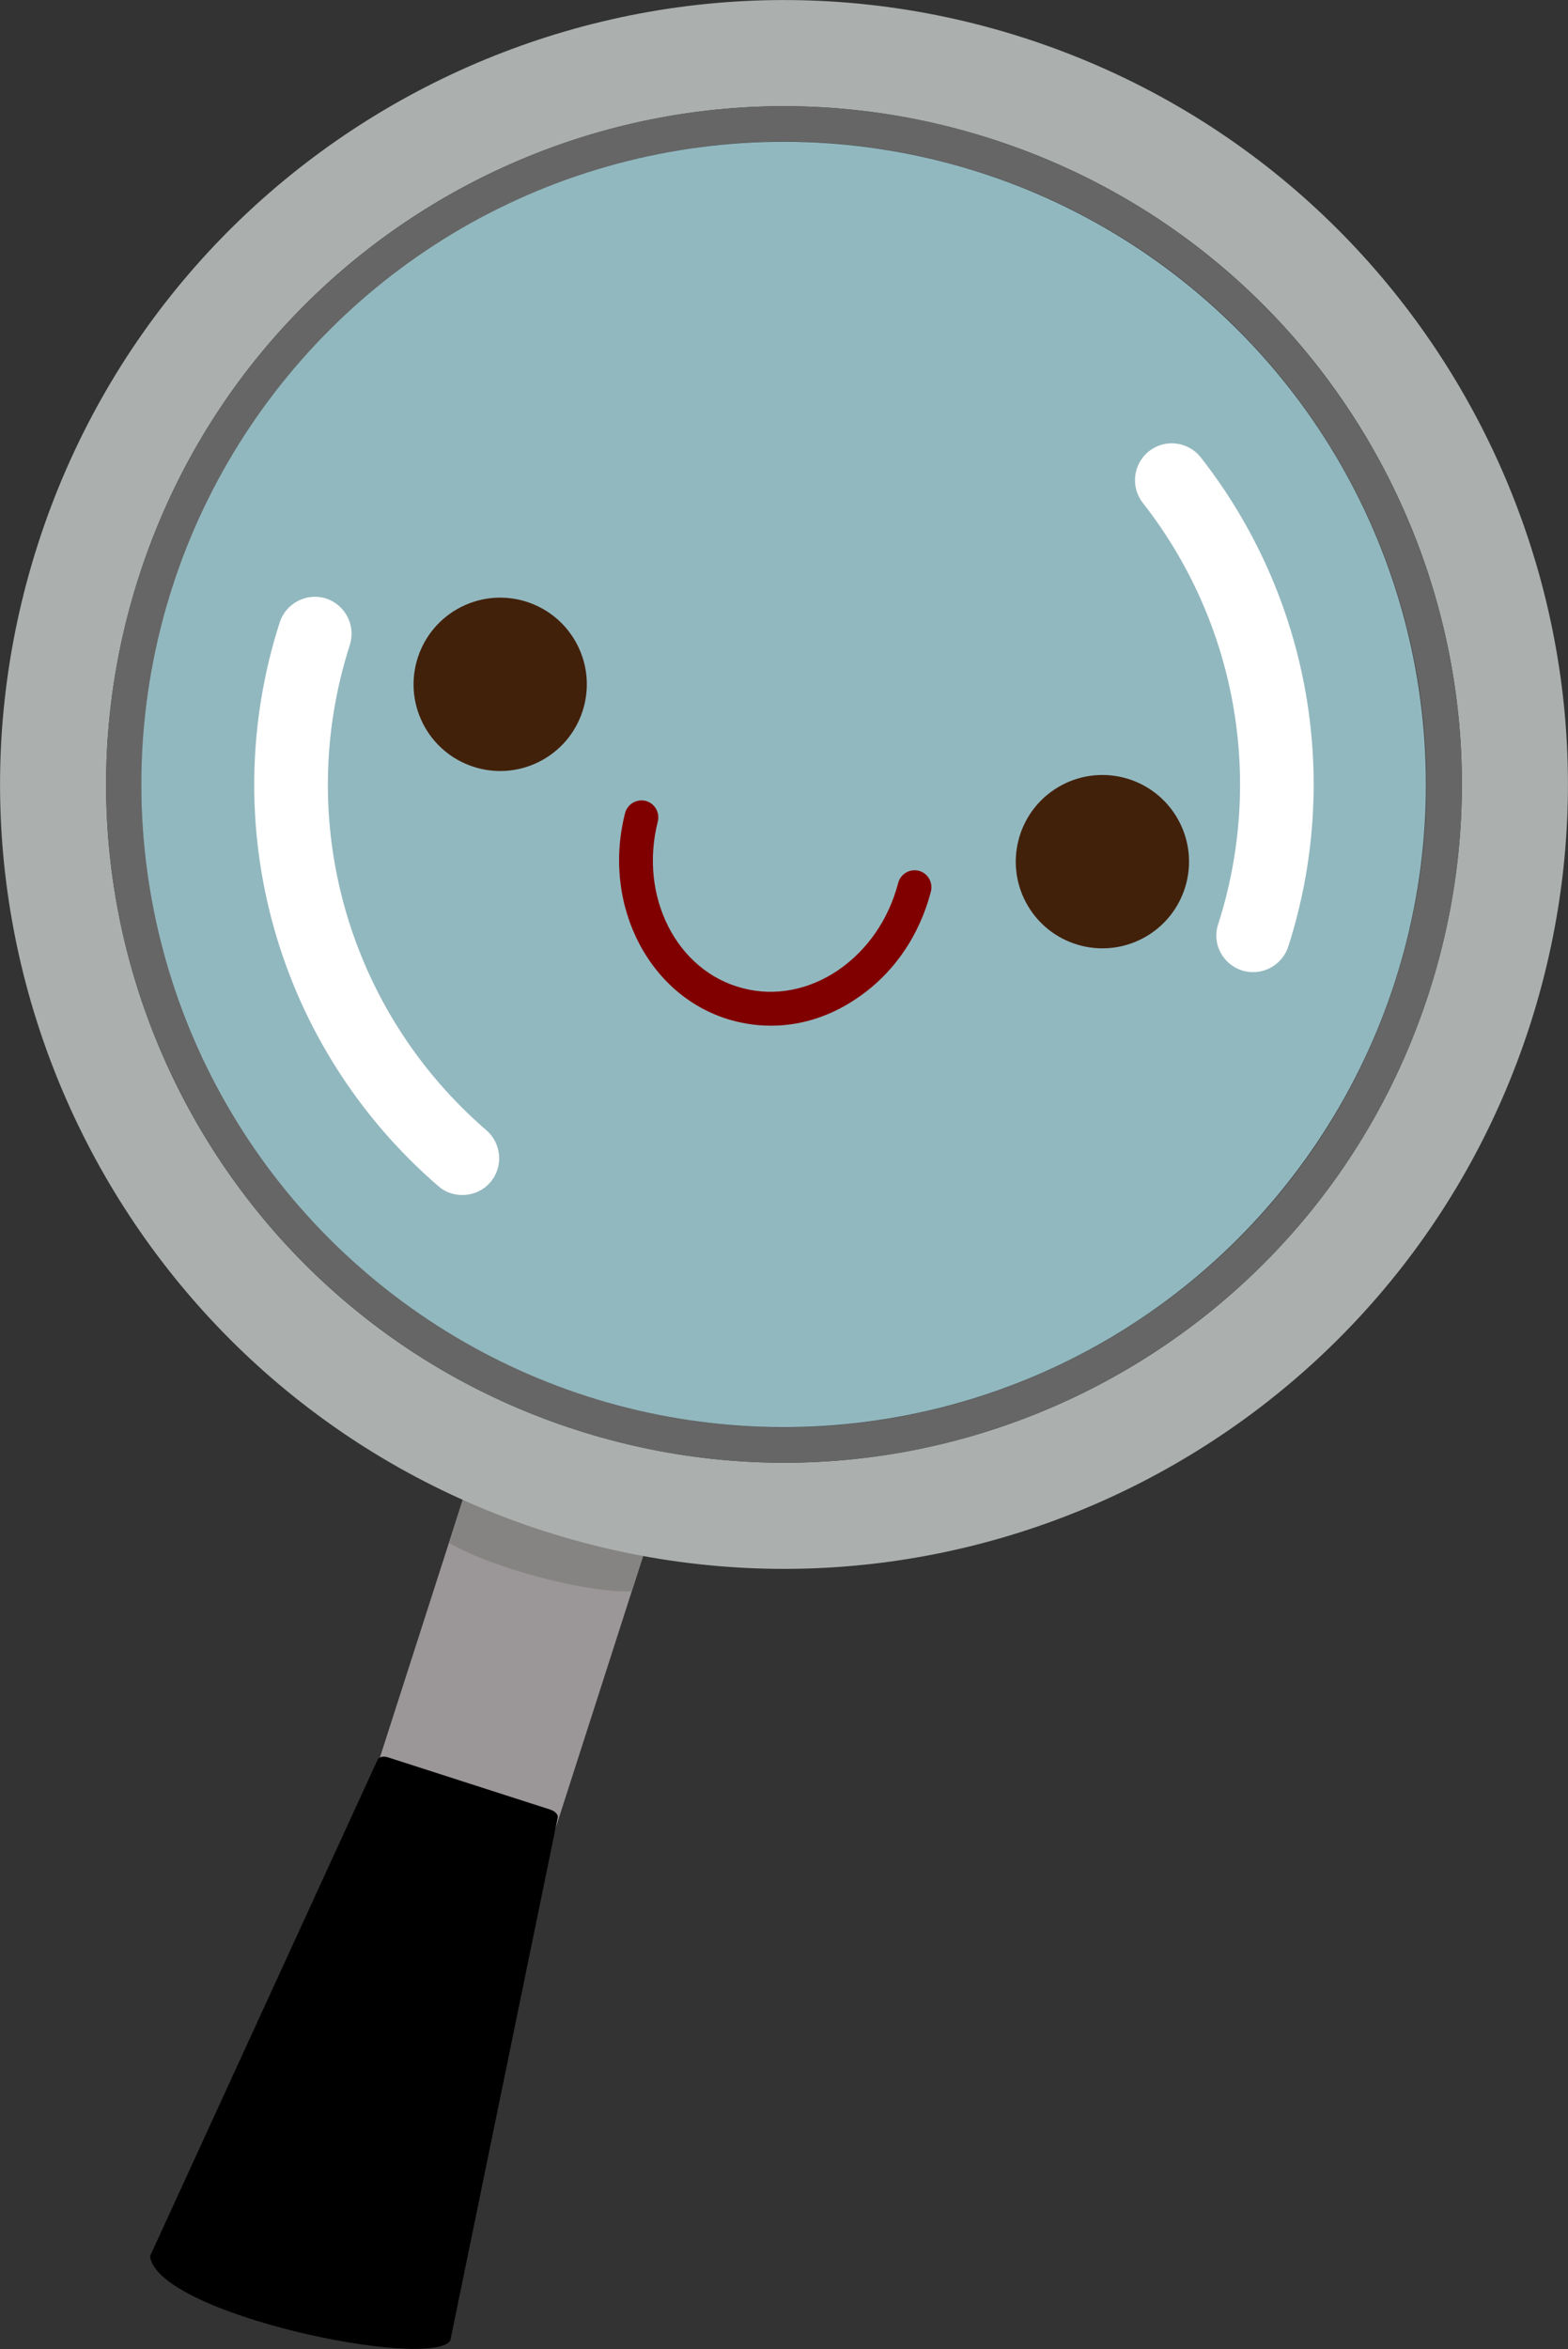 <?xml version="1.0" encoding="utf-8"?>
<!-- Generator: Adobe Illustrator 26.5.0, SVG Export Plug-In . SVG Version: 6.00 Build 0)  -->
<svg version="1.1" id="Layer_1" xmlns="http://www.w3.org/2000/svg" xmlns:xlink="http://www.w3.org/1999/xlink" x="0px" y="0px"
	 viewBox="0 0 588.5 881.1" style="enable-background:new 0 0 588.5 881.1;" xml:space="preserve">
<rect x="0" y="0" width="588.5" height="881.1" fill="#333333" stroke="none"/>
<style type="text/css">
	.st0{fill:#9B9698;}
	.st1{fill:#858482;}
	.st2{fill:#ABB0AE;}
	.st3{fill:#666666;}
	.st4{opacity:0.73;fill:#B5E8F2;}
	.st5{fill:#FFFFFF;}
	.st6{fill:#42210B;}
	.st7{fill:#800000;}
	.st8{display:none;fill:#FFAD98;}
</style>
<path class="st0" d="M134.7,696.3l60.2,19.4c2,0.6,4.1-0.5,4.8-2.5l51.6-160.4c0.6-2-0.5-4.1-2.5-4.8l-60.2-19.4
	c-2-0.6-4.1,0.5-4.8,2.5l-51.6,160.4C131.6,693.5,132.8,695.6,134.7,696.3z"/>
<path class="st1" d="M248.7,547.9l-59.9-19.3c-2.1-0.7-4.3,0.5-5,2.6l-15.3,47.5c16.2,9.5,51.8,18.9,68.6,18.2l14.2-44.1
	C251.9,550.8,250.8,548.6,248.7,547.9z"/>
<path d="M169,878l40.3-196.1c0.4-1.1-0.9-2.5-2.7-3.1l-60.9-19.6c-1.8-0.6-3.6-0.2-4,0.9L56.3,846.3C59.1,868.1,161.1,889.1,169,878
	z"/>
<g>
	<path class="st2" d="M14.2,204.2c-49.7,154.7,35.4,320.3,190,370.1c154.7,49.7,320.3-35.4,370.1-190
		c49.7-154.7-35.4-320.3-190-370.1C229.6-35.5,63.9,49.6,14.2,204.2z M52.1,216.4c43-133.7,186.2-207.3,320-164.3
		s207.3,186.2,164.3,320c-43,133.7-186.2,207.3-320,164.3S9.1,350.1,52.1,216.4z"/>
	<path class="st3" d="M52.1,216.4c-43,133.7,30.6,277,164.3,320s277-30.6,320-164.3c43-133.7-30.6-277-164.3-320
		S95.1,82.7,52.1,216.4z M64.7,220.5C105.5,93.7,241.3,24,368,64.7C494.8,105.5,564.5,241.3,523.7,368
		C483,494.8,347.2,564.5,220.5,523.7C93.7,483,24,347.2,64.7,220.5z"/>
	
		<ellipse transform="matrix(0.707 -0.707 0.707 0.707 -121.876 294.236)" class="st4" cx="294.2" cy="294.2" rx="241.1" ry="241.1"/>
</g>
<path class="st5" d="M169.3,447.6c5.1,1.6,11,0.2,14.7-4.1c5-5.8,4.3-14.5-1.4-19.5c-52.2-45-72.4-116.5-51.3-182.1
	c2.3-7.3-1.7-15-8.9-17.4c-7.3-2.3-15,1.7-17.4,8.9c-24.5,76.2-1.1,159.2,59.5,211.5C166,446.2,167.6,447.1,169.3,447.6z"/>
<path class="st5" d="M466.1,364c7.3,2.3,15-1.7,17.4-8.9c20.2-62.9,7.9-131.5-32.8-183.5c-4.7-6-13.4-7.1-19.4-2.4
	c-6,4.7-7.1,13.4-2.4,19.4c35.1,44.8,45.7,103.9,28.3,158.1C454.8,353.9,458.8,361.6,466.1,364z"/>
<ellipse transform="matrix(0.893 -0.451 0.451 0.893 -95.522 112.154)" class="st6" cx="187.6" cy="256.6" rx="32.5" ry="32.5"/>
<ellipse transform="matrix(0.857 -0.516 0.516 0.857 -107.373 259.814)" class="st6" cx="413.6" cy="323" rx="32.5" ry="32.5"/>
<path class="st7" d="M287.6,384.7c-4-0.1-7.9-0.7-11.9-1.7c-31.6-8.1-50-43.1-41.1-78c0.9-3.4,4.3-5.4,7.7-4.6
	c3.4,0.9,5.4,4.3,4.6,7.7c-7.2,28.2,7.1,56.3,32,62.6c11.9,3.1,24.5,0.7,35.4-6.6c11.1-7.5,19.2-19.1,22.8-32.9
	c0.9-3.4,4.3-5.4,7.7-4.6c3.4,0.9,5.4,4.3,4.6,7.7c-4.3,16.8-14.2,31.1-28,40.3C310.9,381.7,299.3,385.1,287.6,384.7z"/>
<path class="st8" d="M202.4,280.6c-5.7,8.4-17.2,10.6-25.7,4.9c-8.4-5.7-10.6-17.2-4.9-25.7c5.7-8.4,17.2-10.6,25.7-4.9
	C206,260.7,208.2,272.2,202.4,280.6z"/>
<path class="st8" d="M422.7,350c-5.7,8.4-17.2,10.6-25.7,4.9c-8.4-5.7-10.6-17.2-4.9-25.7c5.7-8.4,17.2-10.6,25.7-4.9
	C426.3,330.1,428.5,341.6,422.7,350z"/>
</svg>
